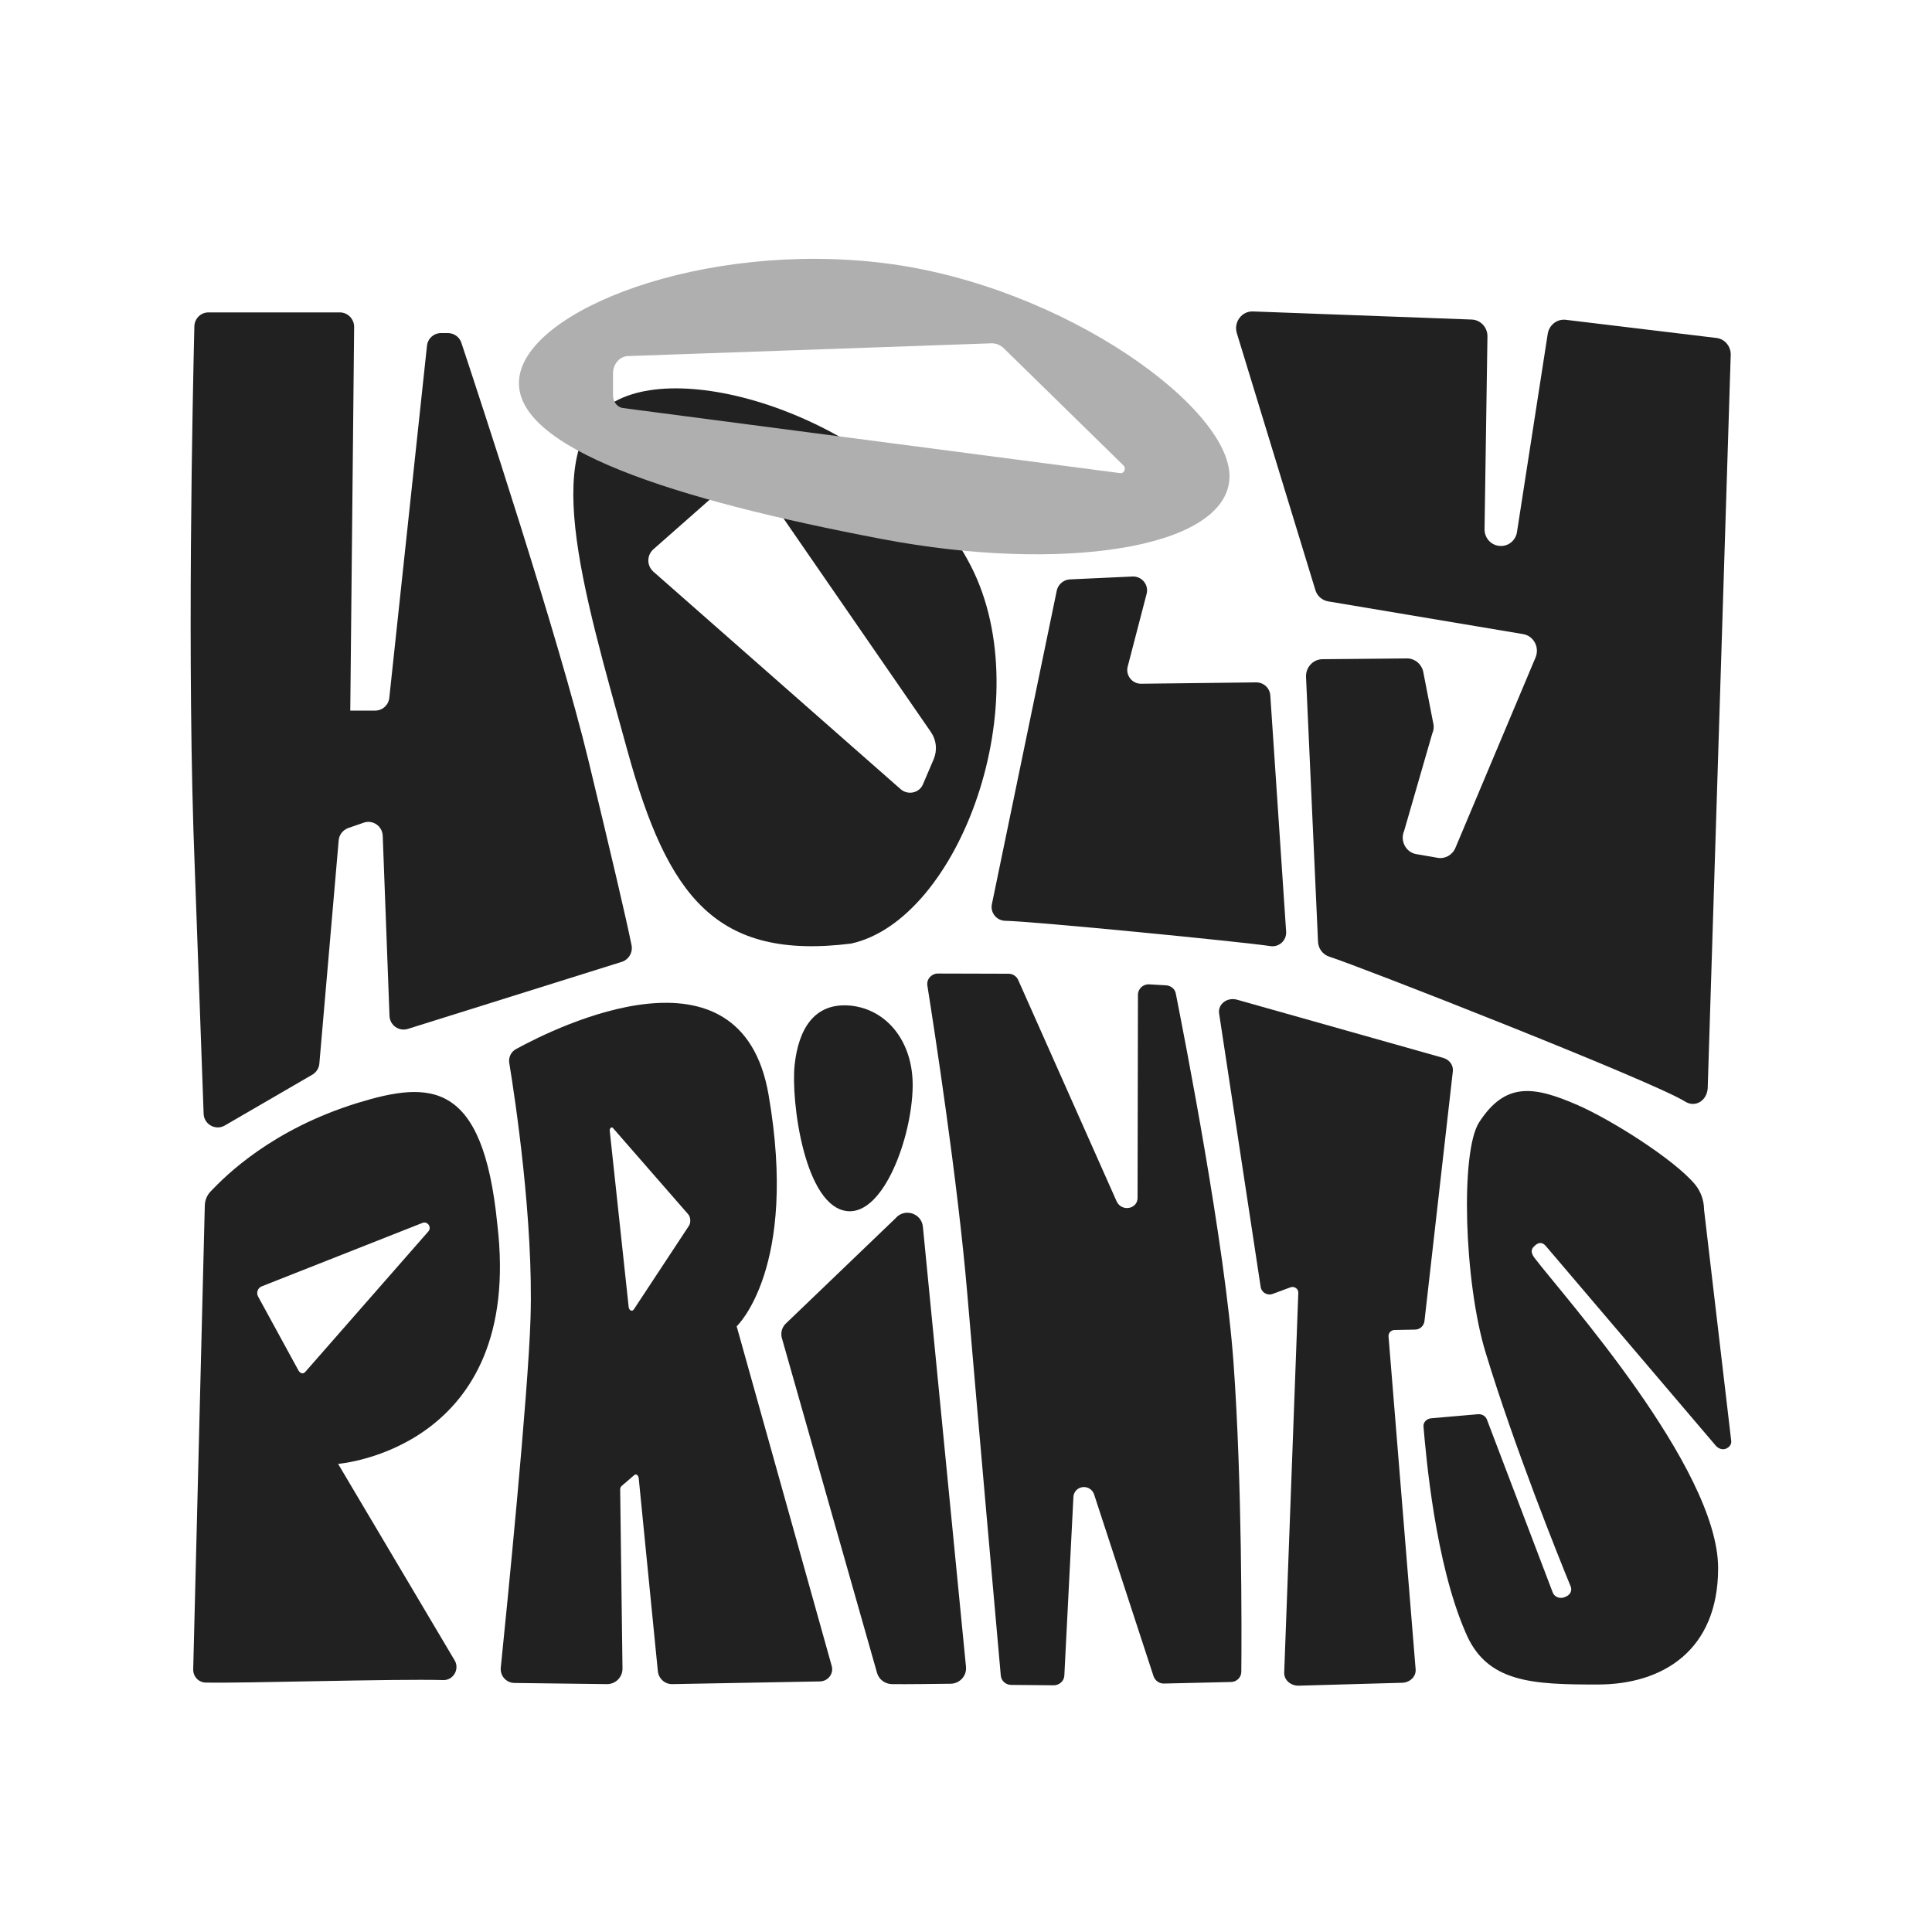 <svg xml:space="preserve" style="enable-background:new 0 0 1000 1000;" viewBox="0 0 1000 1000" y="0px" x="0px" xmlns:xlink="http://www.w3.org/1999/xlink" xmlns="http://www.w3.org/2000/svg" version="1.1">
<style type="text/css">
	.st0{fill:#E0D9D0;}
	.st1{fill:#E4E6E4;}
	.st2{fill:#E8E8E8;}
	.st3{fill:#E7E5E1;}
	.st4{fill:#EBE6D8;}
	.st5{fill:#EAE9E8;}
	.st6{fill:#D5CDB4;}
	.st7{fill:#A9642E;}
	.st8{fill:#AFAFAF;}
	.st9{fill:#212121;}
	.st10{fill:#0045AA;}
	.st11{fill:#AAAAAA;}
	.st12{fill:#0761E2;}
	.st13{fill:#0A121C;}
	.st14{fill:#A0A0A0;}
	.st15{fill:#4F5819;}
	.st16{fill:#BA482C;}
	.st17{fill:#2D2D2D;}
	.st18{fill:#1B1C21;}
	.st19{fill:#0C6BF4;}
	.st20{fill:#C1C4C6;}
	.st21{fill:#0E509E;}
	.st22{fill:#0C0C0C;}
	.st23{fill:#161616;}
	.st24{fill:#D8D8D8;}
	.st25{fill:#D1D1D1;}
	.st26{fill:#FCFCFC;}
	.st27{fill:#153D9D;}
	.st28{fill:#1B4631;}
	.st29{fill:#3E475A;}
	.st30{fill:#181617;}
	.st31{fill:#1B3660;}
	.st32{fill:#DFB8AB;}
	.st33{fill:#3E5633;}
	.st34{fill:#D0CEC6;}
	.st35{fill:#565C18;}
	.st36{fill:#536451;}
	.st37{fill:#13151A;}
	.st38{fill:#445048;}
	.st39{fill:#272727;}
	.st40{fill:#D26145;}
	.st41{fill:#19252F;}
	.st42{fill:#90251F;}
	.st43{fill:#CDCBC7;}
	.st44{fill:#EC3924;}
	.st45{fill:#E5E9E2;}
	.st46{fill:#2567C4;}
	.st47{fill:#20152E;}
	.st48{fill:#CBB646;}
	.st49{fill:#151515;}
	.st50{fill:#C7CFCE;}
	.st51{fill:#E1B63C;}
	.st52{fill:#171415;}
	.st53{fill:#683424;}
	.st54{fill:#B8B3AB;}
	.st55{fill:#B19380;}
	.st56{fill:#0F3698;}
	.st57{fill:#DD8A52;}
	.st58{fill:#21382A;}
	.st59{fill:#E1E2E0;}
	.st60{fill:#182939;}
	.st61{fill:#764343;}
	.st62{fill:#7D969A;}
	.st63{fill:#8A4325;}
	.st64{fill:#E6E2DB;}
	.st65{fill:#383A39;}
	.st66{fill:#232726;}
	.st67{fill:#E66133;}
	.st68{fill:#0C143D;}
	.st69{fill:#010208;}
	.st70{fill:#2B2B2D;}
	.st71{fill:#B7AB95;}
	.st72{fill:#4B312E;}
	.st73{fill:#9C5F53;}
	.st74{fill:#C1503A;}
	.st75{fill:#CAB4B1;}
	.st76{fill:#576D88;}
	.st77{fill:#593A3D;}
	.st78{fill:#0F1211;}
	.st79{fill:#D8B7D2;}
	.st80{fill:#E2DDD0;}
	.st81{fill:#FFFFFF;}
	.st82{fill:#020202;}
	.st83{fill:#181512;}
	.st84{fill:none;stroke:#000000;stroke-width:7;}
	.st85{opacity:0.8;}
	.st86{fill:#202020;}
	.st87{fill:none;stroke:#000000;stroke-width:4;stroke-miterlimit:10;}
</style>
<g id="Layer_1">
	<g>
		<path d="M322,497.8c3.5-1.2,5.6-4.8,4.9-8.5c-2.9-14.4-10.8-47.9-22.3-95.6c-15.4-63.8-57-189.7-65.8-216.3
			c-1-3-3.8-5-7-5h-3.5c-3.8,0-6.9,2.8-7.3,6.6l-19.5,182.2c-0.4,3.8-3.6,6.6-7.3,6.6h-12.9c0,0,0,0,0,0l2-198.6
			c0-4.1-3.3-7.5-7.4-7.5h-68c-4,0-7.2,3.2-7.3,7.2c-0.8,33.4-4,175.9,0.2,280.1l4.6,127.5c0.2,5.4,6,8.7,10.7,6.2l45.3-26.3
			c2.2-1.2,3.7-3.4,3.9-5.9l10-115.5c0.2-2.9,2.2-5.4,4.9-6.4l8.1-2.8c4.7-1.6,9.6,1.8,9.8,6.8l3.5,93.1c0.1,5,5,8.4,9.7,6.8
			L322,497.8z" class="st9"></path>
		<path d="M648.5,161.2l113.3,4.2c4.6,0.2,8.2,4.1,8.1,8.8l-1.5,99.6c-0.1,4.9,3.7,8.8,8.5,8.8h0c4.2,0,7.7-3.1,8.3-7.3
			l15.9-102.5c0.7-4.5,4.7-7.7,9.1-7.3l78,9.4c4.6,0.4,8,4.6,7.6,9.4l-11.9,379.1c-0.5,6.4-6.5,10.1-11.8,6.7
			c-17-10.6-169-70.2-184-74.9c-3.4-1.1-5.8-4.2-5.9-7.9L676,350.4c-0.2-5,3.6-9.1,8.4-9.2l43.9-0.4c3.9,0,7.3,2.7,8.3,6.6l5.2,26.7
			c0.5,1.9,0.3,3.9-0.5,5.7L726.8,430c-2.3,5.2,0.9,11.2,6.3,12.1l11,1.9c3.8,0.7,7.6-1.4,9.2-5.1l41.5-98.6
			c2.2-5.3-1-11.2-6.5-12.1l-100.7-16.9c-3.2-0.5-5.9-2.8-6.8-6l-40.6-132.8C638.4,166.8,642.7,161,648.5,161.2z" class="st9"></path>
		<path d="M547,305.6L513.4,468c-0.9,4.4,2.4,8.5,6.9,8.6c13.9,0.2,123.9,11,137.2,13.1c4.5,0.7,8.5-2.9,8.2-7.5
			l-8.2-122.3c-0.3-3.8-3.4-6.7-7.3-6.7l-59.5,0.7c-4.7,0.1-8.2-4.4-7-8.9l9.8-37.7c1.2-4.6-2.5-9.1-7.3-8.9l-32.5,1.5
			C550.4,300.1,547.7,302.5,547,305.6z" class="st9"></path>
		<path d="M877.3,613c2.9,3.5,4.6,8,4.7,12.7c0,0.1,0,0.2,0,0.3l14.1,120c0.1,1.9-1.3,3.3-2.9,3.9
			c-1.8,0.6-3.8-0.1-5.1-1.6L800,644.8c-2-2.2-3.9-1.5-5.4-0.2l-1.1,1.1c-1.3,1.7-0.6,3.5,0.7,5.3c14.2,18.8,95.1,108.6,95.1,160.7
			c0,42.5-28.6,60.2-62.3,60.2s-57.5-0.8-68.4-26.9c-15.8-36.2-20.5-91.5-21.8-106.6c-0.2-2.2,1.6-4.1,4-4.3l24.1-2.1
			c2.1-0.2,4,0.9,4.7,2.7l34.1,89.6c0.9,2.3,3.7,3.4,6.1,2.4l0.9-0.4c2.1-0.9,3.1-3.1,2.3-5.1c-6-14.6-29.1-71.9-44.1-121.3
			c-11.1-36.5-13.1-103.9-3.3-119c13.5-20.9,28.1-18.9,51-8.9C834.4,579.8,866.6,600.2,877.3,613z" class="st9"></path>
		<path d="M502.5,292.9C466.7,223,363,186.1,320.4,206.7s-19.2,96.5,4.4,182c20.8,75.4,45.7,108.4,115.7,99.7
			C496.6,476.1,538.3,362.7,502.5,292.9z M483.3,392.9l-5.6,13.1c-1.9,4.5-7.8,5.7-11.5,2.5l-128-112.6c-3.5-3.1-3.5-8.5,0-11.6
			l41.4-36.5c3.9-3.4,9.9-2.7,12.8,1.5L481.9,379C484.7,383.1,485.2,388.3,483.3,392.9z" class="st9"></path>
		<path d="M457.7,136.2c-93.5-11.6-185.6,24.2-189,60c-3.4,35.8,80.3,62.4,188.3,82.9c91.5,17.3,175.9,5.3,179.3-30.5
			C639.7,212.8,551.2,147.8,457.7,136.2z M317.3,204.7v-11.5c0-4.8,3.5-8.8,7.8-8.9l188-6.6c2.4-0.1,4.8,0.9,6.6,2.7l61.8,60.5
			c1.5,1.5,0.4,4.2-1.6,4l-257.5-33.7C319.5,210.8,317.3,208,317.3,204.7z" class="st8"></path>
		<path d="M404.7,692.6l49.2,173.1c0.9,3.5,4.1,5.9,7.7,6c8.1,0.1,21.3-0.1,30.5-0.2c4.7-0.1,8.3-4.1,7.9-8.7
			l-22.3-227.7c-0.6-7.2-9.6-10-14.2-4.5l-57.1,54.8C404.6,687.4,404,690.1,404.7,692.6z" class="st9"></path>
		<path d="M631,524.5L652.5,666c0.4,3,3.5,4.8,6.3,3.7l9.2-3.4c2-0.7,4.1,0.8,4,2.9l-7.3,196.6
			c-0.1,3.8,3.4,6.8,7.5,6.7l53.5-1.5c4.3-0.1,7.5-3.5,7-7.3l-14-172c-0.1-1.7,1.2-3.2,3-3.3l10.7-0.2c2.5,0,4.6-1.9,4.9-4.4
			l14.7-129.4c0.3-3.1-1.8-6-5.2-6.9l-106.3-30C635.3,515.9,630.3,519.7,631,524.5z" class="st9"></path>
		<path d="M588.8,620l0.2-105.1c0-3.1,2.7-5.6,5.8-5.4l8.8,0.5c2.5,0.2,4.6,1.9,5,4.3c4.4,22.3,25.5,129.7,29.9,191.5
			c4.4,61.2,4.2,138.9,4,159.5c0,2.9-2.4,5.3-5.4,5.3l-34.6,0.8c-2.4,0.1-4.6-1.5-5.4-3.7l-30.8-94.2c-0.5-1.5-1.7-2.8-3.2-3.4l0,0
			c-3.5-1.4-7.3,1-7.5,4.7l-4.7,92.4c-0.1,2.9-2.6,5.1-5.5,5.1l-22-0.2c-2.8,0-5.2-2.1-5.4-4.9c-2.2-24.4-12-134.8-17.3-197.2
			c-5-59.1-17.2-137.8-20.7-159.9c-0.5-3.2,2-6.1,5.3-6.2l36.5,0.1c2.2-0.1,4.3,1.2,5.2,3.2l51,114.7
			C580.7,627.4,588.8,625.8,588.8,620z" class="st9"></path>
		<path d="M472.4,562.4c-0.4,26.2-14.9,66.1-33.6,64.5c-22.4-1.9-29.5-57.2-27.5-75.7c2-18.5,10.1-32.4,28.8-30.7
			C458.8,522.3,472.7,538.9,472.4,562.4z" class="st9"></path>
		<path d="M235.5,859.7l-60.5-102c0,0,96.3-7.5,82.4-124.1c-7.4-74.8-34.9-74.2-72.4-62.7c-44.3,13.7-68.1,37.5-76,45.8
			c-1.9,2-3,4.7-3,7.5l-6,240c0,3.7,2.9,6.7,6.6,6.7c20.4,0.4,97.2-2,122.8-1.3C234.4,869.8,237.9,864.3,235.5,859.7z M158.1,710
			c-1.2,1.4-2.7,1-3.7-0.8l-20.8-38.1c-1.1-2-0.2-4.5,1.9-5.3l83.1-32.8c2.7-1.1,5,2.2,3.1,4.4L158.1,710z" class="st9"></path>
		<path d="M430.5,862.3l-49.2-175.8c0,0,32.1-30,16.5-119.9c-14.2-82.2-109.2-35.4-130.7-23.6c-2.6,1.4-4,4.3-3.5,7.2
			c2.9,17.7,12.6,81.4,11,132.1c-1.2,39.6-12.3,150.5-15.4,180.9c-0.4,4.2,2.8,7.8,7,7.9l47.8,0.6c4.6,0.1,8.3-3.6,8.2-8.2
			l-1.2-92.5c0-0.8,0.3-1.5,0.8-1.9l6.5-5.6c0.9-0.8,2.1,0,2.3,1.6l9.9,99.9c0.4,3.9,3.7,6.8,7.5,6.7l76.4-1.4
			C428.7,870.2,431.6,866.2,430.5,862.3z M356.5,634.6l-28.4,43.1c-0.9,1.4-2.5,0.6-2.7-1.2l-9.8-91.2c-0.1-1.3,0.9-2.3,1.7-1.4
			l38.9,44.6C357.5,630,357.7,632.9,356.5,634.6z" class="st9"></path>
	</g>
</g>
<g id="Layer_2">
</g>
</svg>
